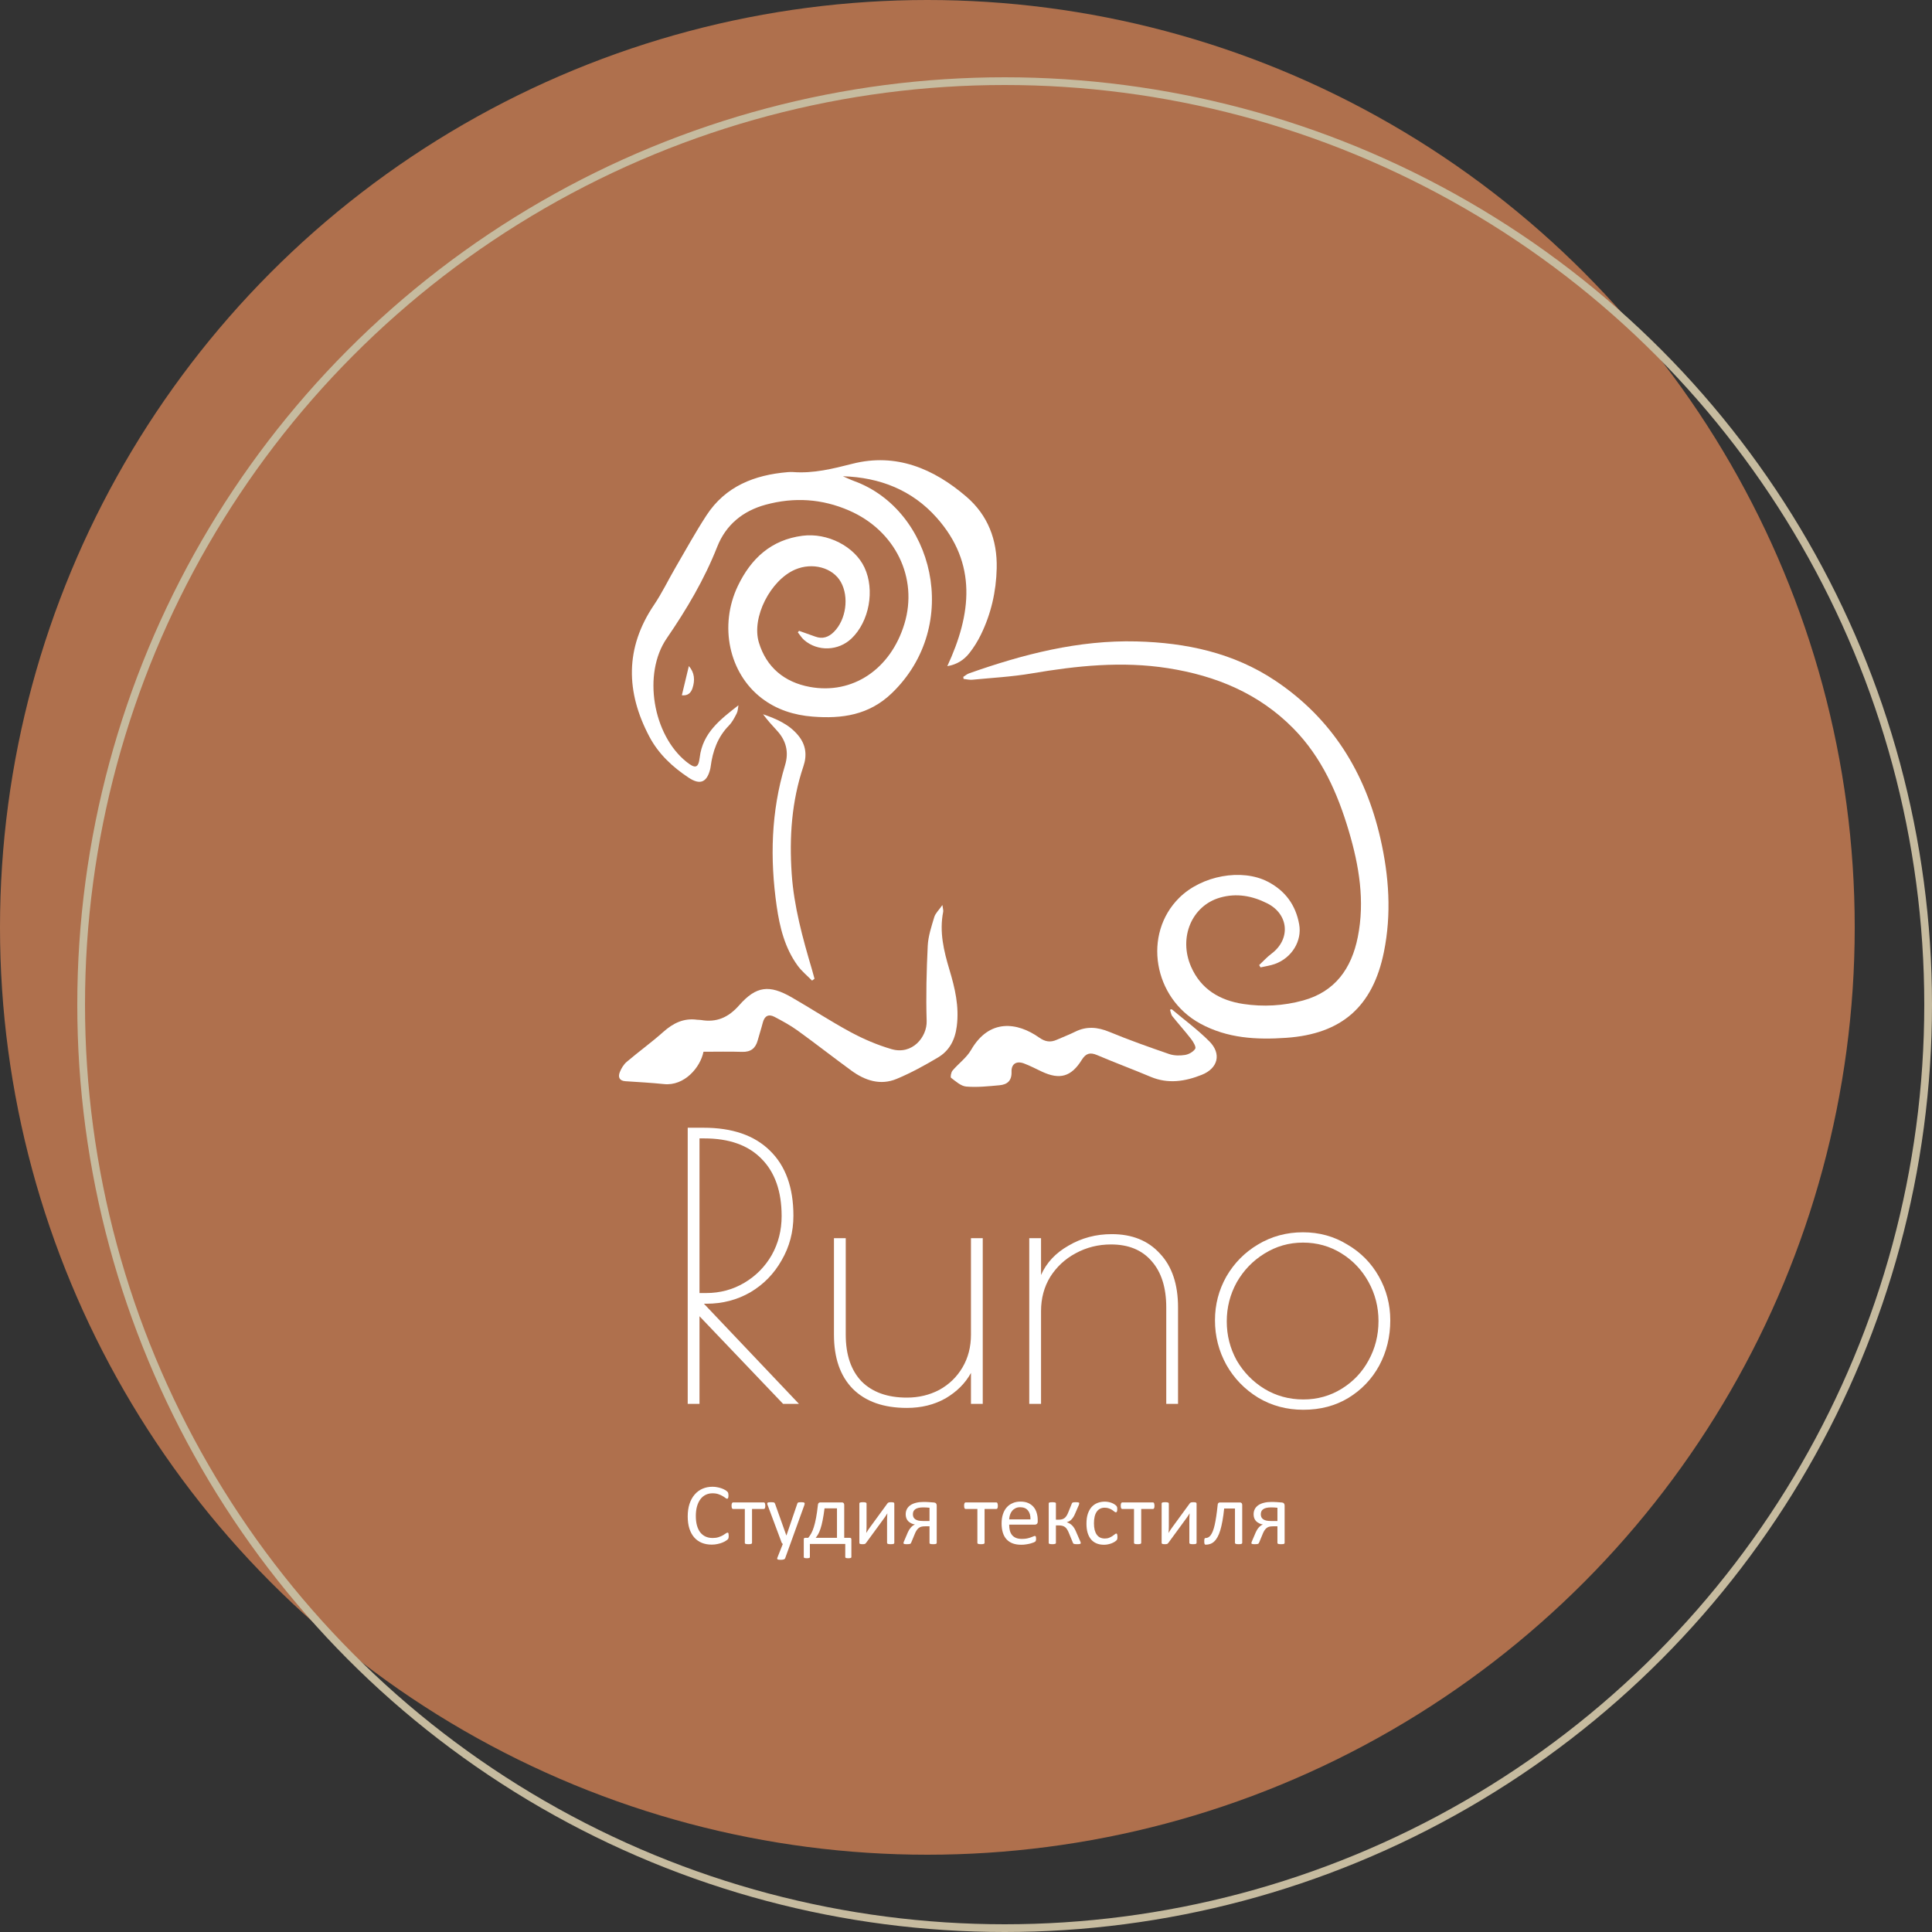 <svg width="250" height="250" viewBox="0 0 250 250" fill="none" xmlns="http://www.w3.org/2000/svg">
<rect x="0" y="0" width="250" height="250" fill="#333333" stroke="none"/>
<circle cx="120" cy="120" r="120" fill="#AF704D"/>
<circle cx="130" cy="130" r="119.5" stroke="#C6BB9F"/>
<path d="M94.292 198.75C94.292 198.811 94.29 198.863 94.286 198.908C94.282 198.954 94.275 198.993 94.263 199.027C94.256 199.061 94.245 199.091 94.23 199.117C94.215 199.144 94.188 199.176 94.15 199.214C94.113 199.251 94.034 199.31 93.913 199.389C93.793 199.464 93.642 199.539 93.462 199.615C93.285 199.686 93.08 199.746 92.846 199.795C92.617 199.848 92.365 199.874 92.09 199.874C91.615 199.874 91.186 199.795 90.802 199.637C90.422 199.479 90.097 199.246 89.826 198.937C89.559 198.628 89.352 198.248 89.205 197.796C89.062 197.34 88.99 196.817 88.99 196.226C88.99 195.619 89.067 195.079 89.222 194.605C89.38 194.13 89.6 193.729 89.882 193.401C90.165 193.07 90.501 192.818 90.893 192.645C91.288 192.471 91.725 192.385 92.203 192.385C92.413 192.385 92.619 192.405 92.818 192.447C93.018 192.485 93.202 192.534 93.371 192.594C93.541 192.654 93.691 192.724 93.823 192.803C93.955 192.882 94.045 192.948 94.094 193C94.147 193.049 94.181 193.087 94.196 193.113C94.211 193.14 94.222 193.172 94.23 193.209C94.241 193.243 94.248 193.285 94.252 193.334C94.26 193.383 94.263 193.441 94.263 193.509C94.263 193.584 94.26 193.648 94.252 193.701C94.245 193.754 94.233 193.799 94.218 193.836C94.203 193.87 94.184 193.897 94.162 193.915C94.143 193.931 94.118 193.938 94.088 193.938C94.036 193.938 93.962 193.902 93.868 193.831C93.774 193.755 93.652 193.674 93.501 193.588C93.354 193.497 93.174 193.417 92.959 193.345C92.749 193.27 92.494 193.232 92.197 193.232C91.873 193.232 91.578 193.298 91.311 193.43C91.047 193.558 90.821 193.748 90.633 194C90.445 194.252 90.298 194.561 90.193 194.926C90.091 195.288 90.04 195.702 90.04 196.169C90.04 196.632 90.089 197.043 90.187 197.4C90.289 197.754 90.432 198.052 90.616 198.293C90.804 198.53 91.034 198.711 91.305 198.835C91.576 198.956 91.883 199.016 92.225 199.016C92.515 199.016 92.767 198.98 92.982 198.908C93.2 198.837 93.385 198.758 93.535 198.671C93.689 198.581 93.816 198.5 93.913 198.428C94.011 198.357 94.088 198.321 94.145 198.321C94.171 198.321 94.194 198.327 94.213 198.338C94.231 198.349 94.246 198.372 94.258 198.406C94.269 198.436 94.277 198.479 94.28 198.536C94.288 198.592 94.292 198.664 94.292 198.75Z" fill="white"/>
<path d="M99.028 194.836C99.028 194.911 99.025 194.975 99.017 195.028C99.01 195.081 98.996 195.124 98.978 195.158C98.963 195.192 98.944 195.218 98.921 195.237C98.899 195.252 98.87 195.26 98.837 195.26H97.312V199.643C97.312 199.673 97.305 199.699 97.29 199.722C97.275 199.741 97.25 199.758 97.216 199.773C97.182 199.788 97.135 199.799 97.075 199.807C97.015 199.814 96.938 199.818 96.844 199.818C96.753 199.818 96.678 199.814 96.618 199.807C96.558 199.799 96.509 199.788 96.471 199.773C96.437 199.758 96.413 199.741 96.397 199.722C96.386 199.699 96.381 199.673 96.381 199.643V195.26H94.856C94.826 195.26 94.798 195.252 94.772 195.237C94.749 195.218 94.73 195.192 94.715 195.158C94.7 195.124 94.687 195.081 94.676 195.028C94.668 194.972 94.664 194.906 94.664 194.83C94.664 194.763 94.668 194.702 94.676 194.65C94.687 194.597 94.7 194.554 94.715 194.52C94.734 194.482 94.755 194.456 94.777 194.441C94.8 194.422 94.826 194.412 94.856 194.412H98.837C98.867 194.412 98.893 194.422 98.916 194.441C98.942 194.456 98.963 194.482 98.978 194.52C98.993 194.554 99.004 194.599 99.011 194.655C99.023 194.708 99.028 194.768 99.028 194.836Z" fill="white"/>
<path d="M102.269 199.784L101.592 201.654C101.569 201.714 101.511 201.759 101.417 201.789C101.326 201.823 101.187 201.84 100.999 201.84C100.901 201.84 100.822 201.834 100.762 201.823C100.702 201.815 100.654 201.8 100.621 201.778C100.59 201.755 100.574 201.725 100.57 201.687C100.566 201.65 100.575 201.605 100.598 201.552L101.298 199.784C101.264 199.769 101.232 199.744 101.202 199.711C101.172 199.677 101.151 199.641 101.14 199.603L99.328 194.746C99.298 194.667 99.282 194.605 99.282 194.559C99.282 194.514 99.298 194.478 99.328 194.452C99.358 194.426 99.407 194.409 99.475 194.401C99.542 194.39 99.633 194.384 99.746 194.384C99.858 194.384 99.947 194.388 100.011 194.396C100.075 194.399 100.126 194.409 100.163 194.424C100.201 194.439 100.227 194.461 100.242 194.492C100.261 194.518 100.28 194.556 100.299 194.605L101.75 198.683H101.767L103.167 194.582C103.189 194.51 103.216 194.465 103.246 194.446C103.28 194.424 103.329 194.409 103.393 194.401C103.457 194.39 103.549 194.384 103.669 194.384C103.775 194.384 103.861 194.39 103.929 194.401C103.997 194.409 104.046 194.426 104.076 194.452C104.11 194.478 104.127 194.514 104.127 194.559C104.127 194.605 104.115 194.661 104.093 194.729L102.269 199.784Z" fill="white"/>
<path d="M104.798 201.49C104.798 201.516 104.793 201.537 104.782 201.552C104.77 201.571 104.748 201.586 104.714 201.597C104.684 201.608 104.644 201.618 104.595 201.625C104.546 201.633 104.486 201.637 104.415 201.637C104.336 201.637 104.27 201.633 104.217 201.625C104.168 201.618 104.127 201.608 104.093 201.597C104.063 201.586 104.04 201.571 104.025 201.552C104.014 201.537 104.008 201.516 104.008 201.49V199.225C104.008 199.131 104.023 199.069 104.053 199.038C104.083 199.008 104.142 198.993 104.228 198.993H104.59C104.729 198.824 104.859 198.63 104.979 198.411C105.1 198.193 105.211 197.92 105.312 197.592C105.418 197.261 105.514 196.864 105.6 196.401C105.687 195.938 105.766 195.384 105.837 194.74C105.845 194.687 105.854 194.64 105.866 194.599C105.881 194.554 105.899 194.52 105.922 194.497C105.948 194.471 105.978 194.45 106.012 194.435C106.046 194.42 106.086 194.412 106.131 194.412H108.954C109.044 194.412 109.114 194.441 109.163 194.497C109.215 194.55 109.242 194.633 109.242 194.746V198.993H109.947C110.026 198.993 110.083 199.008 110.117 199.038C110.151 199.069 110.168 199.131 110.168 199.225V201.49C110.168 201.516 110.162 201.537 110.151 201.552C110.139 201.571 110.117 201.586 110.083 201.597C110.053 201.608 110.011 201.618 109.959 201.625C109.906 201.633 109.844 201.637 109.772 201.637C109.697 201.637 109.635 201.633 109.586 201.625C109.537 201.618 109.496 201.608 109.462 201.597C109.432 201.586 109.409 201.571 109.394 201.552C109.383 201.537 109.377 201.516 109.377 201.49V199.784H104.798V201.49ZM108.305 195.181H106.695C106.616 195.794 106.534 196.312 106.447 196.734C106.364 197.156 106.274 197.511 106.176 197.801C106.082 198.091 105.982 198.329 105.877 198.513C105.771 198.694 105.662 198.854 105.549 198.993H108.305V195.181Z" fill="white"/>
<path d="M115.723 199.648C115.723 199.675 115.716 199.699 115.701 199.722C115.685 199.744 115.661 199.763 115.627 199.778C115.593 199.79 115.546 199.799 115.486 199.807C115.426 199.814 115.35 199.818 115.26 199.818C115.17 199.818 115.095 199.814 115.034 199.807C114.974 199.799 114.925 199.79 114.888 199.778C114.85 199.763 114.824 199.744 114.808 199.722C114.793 199.699 114.786 199.675 114.786 199.648V196.723C114.786 196.576 114.79 196.427 114.797 196.276C114.805 196.122 114.814 195.971 114.825 195.825C114.739 195.975 114.643 196.124 114.537 196.271C114.436 196.414 114.332 196.557 114.227 196.7L112.07 199.648C112.044 199.679 112.019 199.705 111.997 199.727C111.978 199.75 111.952 199.769 111.918 199.784C111.888 199.795 111.848 199.803 111.799 199.807C111.75 199.814 111.69 199.818 111.619 199.818C111.536 199.818 111.468 199.814 111.415 199.807C111.363 199.799 111.319 199.79 111.286 199.778C111.255 199.763 111.233 199.744 111.218 199.722C111.206 199.699 111.201 199.675 111.201 199.648V194.554C111.201 194.527 111.206 194.503 111.218 194.48C111.233 194.458 111.257 194.439 111.291 194.424C111.329 194.409 111.378 194.399 111.438 194.396C111.498 194.388 111.572 194.384 111.658 194.384C111.839 194.384 111.963 194.399 112.031 194.429C112.099 194.456 112.132 194.497 112.132 194.554V197.496C112.132 197.643 112.129 197.79 112.121 197.937C112.114 198.08 112.104 198.223 112.093 198.366C112.179 198.223 112.266 198.084 112.353 197.948C112.443 197.809 112.539 197.673 112.641 197.542L114.825 194.554C114.848 194.524 114.871 194.497 114.893 194.475C114.92 194.452 114.95 194.435 114.984 194.424C115.021 194.409 115.064 194.399 115.113 194.396C115.162 194.388 115.226 194.384 115.305 194.384C115.384 194.384 115.45 194.388 115.503 194.396C115.559 194.399 115.603 194.409 115.633 194.424C115.667 194.439 115.689 194.458 115.701 194.48C115.716 194.503 115.723 194.529 115.723 194.559V199.648Z" fill="white"/>
<path d="M121.211 199.643C121.211 199.673 121.203 199.699 121.188 199.722C121.177 199.744 121.154 199.763 121.121 199.778C121.087 199.79 121.04 199.799 120.979 199.807C120.919 199.814 120.84 199.818 120.742 199.818C120.652 199.818 120.577 199.814 120.516 199.807C120.456 199.799 120.407 199.79 120.37 199.778C120.336 199.763 120.311 199.744 120.296 199.722C120.285 199.699 120.279 199.673 120.279 199.643V197.502H119.743C119.51 197.502 119.327 197.521 119.195 197.559C119.067 197.596 118.951 197.66 118.845 197.751C118.744 197.837 118.651 197.95 118.569 198.09C118.486 198.225 118.407 198.393 118.331 198.592L117.919 199.586C117.901 199.635 117.88 199.675 117.857 199.705C117.835 199.735 117.801 199.76 117.756 199.778C117.714 199.793 117.66 199.803 117.592 199.807C117.528 199.814 117.447 199.818 117.349 199.818C117.278 199.818 117.214 199.816 117.157 199.812C117.104 199.808 117.059 199.801 117.022 199.79C116.984 199.782 116.956 199.769 116.937 199.75C116.918 199.727 116.909 199.701 116.909 199.671C116.909 199.645 116.918 199.603 116.937 199.547C116.96 199.487 117.003 199.383 117.067 199.236L117.473 198.282C117.579 198.041 117.709 197.833 117.863 197.66C118.017 197.483 118.194 197.353 118.394 197.271C118.028 197.203 117.737 197.058 117.518 196.836C117.304 196.61 117.197 196.312 117.197 195.943C117.197 195.698 117.247 195.478 117.349 195.282C117.451 195.083 117.599 194.915 117.795 194.78C117.995 194.64 118.237 194.535 118.523 194.463C118.813 194.388 119.144 194.35 119.517 194.35C119.607 194.35 119.711 194.352 119.828 194.356C119.948 194.36 120.07 194.365 120.195 194.373C120.323 194.38 120.445 194.39 120.562 194.401C120.682 194.409 120.786 194.416 120.872 194.424C120.985 194.435 121.07 194.477 121.126 194.548C121.183 194.62 121.211 194.708 121.211 194.814V199.643ZM120.279 195.102C120.144 195.083 120.005 195.071 119.861 195.068C119.718 195.06 119.587 195.056 119.466 195.056C119.21 195.056 118.996 195.079 118.823 195.124C118.653 195.166 118.516 195.228 118.411 195.311C118.309 195.39 118.235 195.484 118.19 195.593C118.149 195.702 118.128 195.823 118.128 195.954C118.128 196.09 118.153 196.212 118.202 196.322C118.254 196.427 118.331 196.517 118.433 196.593C118.538 196.664 118.672 196.721 118.834 196.762C118.996 196.8 119.222 196.819 119.511 196.819H120.279V195.102Z" fill="white"/>
<path d="M129.121 194.836C129.121 194.911 129.117 194.975 129.109 195.028C129.102 195.081 129.089 195.124 129.07 195.158C129.055 195.192 129.036 195.218 129.013 195.237C128.991 195.252 128.963 195.26 128.929 195.26H127.404V199.643C127.404 199.673 127.397 199.699 127.382 199.722C127.367 199.741 127.342 199.758 127.308 199.773C127.274 199.788 127.227 199.799 127.167 199.807C127.107 199.814 127.03 199.818 126.936 199.818C126.845 199.818 126.77 199.814 126.71 199.807C126.65 199.799 126.601 199.788 126.563 199.773C126.529 199.758 126.505 199.741 126.49 199.722C126.478 199.699 126.473 199.673 126.473 199.643V195.26H124.948C124.918 195.26 124.89 195.252 124.864 195.237C124.841 195.218 124.822 195.192 124.807 195.158C124.792 195.124 124.779 195.081 124.768 195.028C124.76 194.972 124.756 194.906 124.756 194.83C124.756 194.763 124.76 194.702 124.768 194.65C124.779 194.597 124.792 194.554 124.807 194.52C124.826 194.482 124.847 194.456 124.869 194.441C124.892 194.422 124.918 194.412 124.948 194.412H128.929C128.959 194.412 128.985 194.422 129.008 194.441C129.034 194.456 129.055 194.482 129.07 194.52C129.085 194.554 129.096 194.599 129.104 194.655C129.115 194.708 129.121 194.768 129.121 194.836Z" fill="white"/>
<path d="M134.281 196.881C134.281 197.028 134.243 197.133 134.168 197.197C134.096 197.257 134.014 197.287 133.92 197.287H130.589C130.589 197.57 130.617 197.824 130.673 198.05C130.73 198.276 130.824 198.47 130.955 198.632C131.087 198.794 131.258 198.918 131.469 199.005C131.68 199.091 131.938 199.134 132.243 199.134C132.484 199.134 132.698 199.116 132.886 199.078C133.075 199.037 133.236 198.991 133.372 198.942C133.511 198.893 133.624 198.85 133.711 198.812C133.801 198.771 133.869 198.75 133.914 198.75C133.94 198.75 133.963 198.758 133.982 198.773C134.004 198.784 134.021 198.803 134.032 198.829C134.044 198.856 134.051 198.893 134.055 198.942C134.063 198.988 134.066 199.044 134.066 199.112C134.066 199.161 134.064 199.204 134.061 199.242C134.057 199.276 134.051 199.308 134.044 199.338C134.04 199.364 134.031 199.389 134.016 199.411C134.004 199.434 133.987 199.456 133.965 199.479C133.946 199.498 133.886 199.532 133.784 199.581C133.682 199.626 133.551 199.671 133.389 199.716C133.227 199.761 133.039 199.801 132.824 199.835C132.613 199.872 132.388 199.891 132.147 199.891C131.729 199.891 131.362 199.833 131.046 199.716C130.733 199.599 130.47 199.426 130.255 199.197C130.041 198.967 129.879 198.679 129.77 198.332C129.661 197.986 129.606 197.583 129.606 197.124C129.606 196.687 129.663 196.295 129.776 195.949C129.888 195.599 130.05 195.303 130.261 195.062C130.476 194.817 130.733 194.631 131.035 194.503C131.336 194.371 131.673 194.305 132.045 194.305C132.444 194.305 132.783 194.369 133.061 194.497C133.344 194.625 133.575 194.798 133.756 195.017C133.936 195.231 134.068 195.486 134.151 195.779C134.238 196.069 134.281 196.38 134.281 196.711V196.881ZM133.344 196.604C133.355 196.114 133.246 195.73 133.016 195.452C132.79 195.173 132.454 195.034 132.006 195.034C131.776 195.034 131.575 195.077 131.402 195.164C131.228 195.25 131.083 195.365 130.967 195.508C130.85 195.651 130.76 195.819 130.696 196.011C130.632 196.199 130.596 196.397 130.589 196.604H133.344Z" fill="white"/>
<path d="M139.848 199.682C139.848 199.705 139.84 199.726 139.825 199.744C139.814 199.76 139.789 199.773 139.752 199.784C139.718 199.795 139.671 199.803 139.611 199.807C139.554 199.814 139.481 199.818 139.39 199.818C139.285 199.818 139.198 199.814 139.131 199.807C139.067 199.799 139.014 199.79 138.973 199.778C138.931 199.763 138.901 199.746 138.882 199.727C138.863 199.705 138.85 199.68 138.843 199.654L138.301 198.338C138.233 198.169 138.16 198.024 138.08 197.903C138.005 197.779 137.917 197.679 137.815 197.604C137.714 197.528 137.599 197.474 137.471 197.44C137.343 197.406 137.196 197.389 137.03 197.389H136.635V199.677C136.635 199.695 136.626 199.714 136.607 199.733C136.588 199.752 136.56 199.767 136.522 199.778C136.485 199.79 136.436 199.799 136.375 199.807C136.315 199.814 136.246 199.818 136.167 199.818C136.088 199.818 136.018 199.814 135.958 199.807C135.897 199.799 135.849 199.79 135.811 199.778C135.773 199.767 135.745 199.752 135.726 199.733C135.711 199.714 135.704 199.695 135.704 199.677V194.514C135.704 194.495 135.711 194.478 135.726 194.463C135.745 194.444 135.773 194.429 135.811 194.418C135.849 194.407 135.897 194.399 135.958 194.396C136.018 194.388 136.088 194.384 136.167 194.384C136.246 194.384 136.315 194.388 136.375 194.396C136.436 194.399 136.485 194.407 136.522 194.418C136.56 194.429 136.588 194.444 136.607 194.463C136.626 194.478 136.635 194.495 136.635 194.514V196.644H137.03C137.173 196.644 137.303 196.628 137.42 196.598C137.54 196.564 137.65 196.512 137.747 196.44C137.845 196.365 137.932 196.269 138.007 196.152C138.086 196.035 138.158 195.894 138.222 195.729L138.696 194.559C138.703 194.529 138.717 194.503 138.735 194.48C138.754 194.458 138.782 194.439 138.82 194.424C138.858 194.409 138.907 194.399 138.967 194.396C139.031 194.388 139.114 194.384 139.215 194.384C139.306 194.384 139.379 194.388 139.435 194.396C139.496 194.399 139.541 194.407 139.571 194.418C139.605 194.429 139.627 194.444 139.639 194.463C139.65 194.478 139.656 194.495 139.656 194.514C139.656 194.548 139.65 194.584 139.639 194.621C139.631 194.659 139.618 194.702 139.599 194.751L139.114 195.87C139.038 196.058 138.956 196.216 138.865 196.344C138.779 196.472 138.69 196.58 138.6 196.666C138.51 196.749 138.417 196.815 138.323 196.864C138.229 196.909 138.139 196.945 138.052 196.971V196.982C138.184 197.028 138.304 197.082 138.414 197.146C138.527 197.21 138.63 197.289 138.724 197.383C138.822 197.478 138.912 197.591 138.995 197.722C139.078 197.85 139.155 197.999 139.227 198.169L139.786 199.456C139.801 199.483 139.812 199.507 139.819 199.53C139.827 199.552 139.833 199.575 139.836 199.598C139.84 199.616 139.842 199.633 139.842 199.648C139.846 199.66 139.848 199.671 139.848 199.682Z" fill="white"/>
<path d="M144.596 198.869C144.596 198.933 144.594 198.989 144.59 199.038C144.586 199.084 144.579 199.123 144.568 199.157C144.56 199.187 144.549 199.215 144.534 199.242C144.522 199.264 144.492 199.3 144.443 199.349C144.398 199.394 144.319 199.453 144.206 199.524C144.093 199.592 143.965 199.654 143.822 199.711C143.683 199.763 143.531 199.807 143.365 199.84C143.199 199.874 143.028 199.891 142.851 199.891C142.486 199.891 142.162 199.831 141.88 199.711C141.598 199.59 141.361 199.415 141.169 199.185C140.981 198.952 140.836 198.668 140.734 198.332C140.636 197.993 140.587 197.604 140.587 197.163C140.587 196.662 140.647 196.233 140.768 195.875C140.892 195.514 141.06 195.218 141.27 194.989C141.485 194.759 141.735 194.589 142.021 194.48C142.311 194.367 142.623 194.311 142.958 194.311C143.12 194.311 143.277 194.326 143.427 194.356C143.581 194.386 143.723 194.426 143.851 194.475C143.978 194.524 144.091 194.58 144.189 194.644C144.291 194.708 144.364 194.763 144.409 194.808C144.455 194.853 144.485 194.889 144.5 194.915C144.519 194.942 144.534 194.974 144.545 195.011C144.556 195.045 144.564 195.085 144.568 195.13C144.571 195.175 144.573 195.231 144.573 195.299C144.573 195.446 144.556 195.55 144.522 195.61C144.488 195.666 144.447 195.695 144.398 195.695C144.342 195.695 144.276 195.665 144.201 195.604C144.129 195.54 144.037 195.471 143.924 195.395C143.811 195.32 143.674 195.252 143.512 195.192C143.354 195.128 143.165 195.096 142.947 195.096C142.499 195.096 142.155 195.269 141.914 195.616C141.677 195.958 141.558 196.457 141.558 197.112C141.558 197.44 141.588 197.728 141.649 197.977C141.713 198.221 141.805 198.427 141.925 198.592C142.046 198.758 142.193 198.882 142.366 198.965C142.543 199.044 142.744 199.084 142.97 199.084C143.184 199.084 143.372 199.05 143.534 198.982C143.696 198.914 143.835 198.841 143.952 198.762C144.073 198.679 144.172 198.605 144.251 198.541C144.334 198.474 144.398 198.44 144.443 198.44C144.47 198.44 144.492 198.447 144.511 198.462C144.53 198.477 144.545 198.504 144.556 198.541C144.571 198.575 144.581 198.62 144.584 198.677C144.592 198.73 144.596 198.794 144.596 198.869Z" fill="white"/>
<path d="M149.389 194.836C149.389 194.911 149.385 194.975 149.378 195.028C149.37 195.081 149.357 195.124 149.338 195.158C149.323 195.192 149.304 195.218 149.282 195.237C149.259 195.252 149.231 195.26 149.197 195.26H147.673V199.643C147.673 199.673 147.665 199.699 147.65 199.722C147.635 199.741 147.611 199.758 147.577 199.773C147.543 199.788 147.496 199.799 147.436 199.807C147.375 199.814 147.298 199.818 147.204 199.818C147.114 199.818 147.039 199.814 146.978 199.807C146.918 199.799 146.869 199.788 146.831 199.773C146.798 199.758 146.773 199.741 146.758 199.722C146.747 199.699 146.741 199.673 146.741 199.643V195.26H145.217C145.187 195.26 145.158 195.252 145.132 195.237C145.11 195.218 145.091 195.192 145.076 195.158C145.061 195.124 145.047 195.081 145.036 195.028C145.029 194.972 145.025 194.906 145.025 194.83C145.025 194.763 145.029 194.702 145.036 194.65C145.047 194.597 145.061 194.554 145.076 194.52C145.094 194.482 145.115 194.456 145.138 194.441C145.16 194.422 145.187 194.412 145.217 194.412H149.197C149.227 194.412 149.254 194.422 149.276 194.441C149.302 194.456 149.323 194.482 149.338 194.52C149.353 194.554 149.365 194.599 149.372 194.655C149.383 194.708 149.389 194.768 149.389 194.836Z" fill="white"/>
<path d="M154.837 199.648C154.837 199.675 154.83 199.699 154.815 199.722C154.8 199.744 154.775 199.763 154.741 199.778C154.707 199.79 154.66 199.799 154.6 199.807C154.54 199.814 154.465 199.818 154.374 199.818C154.284 199.818 154.209 199.814 154.148 199.807C154.088 199.799 154.039 199.79 154.002 199.778C153.964 199.763 153.938 199.744 153.923 199.722C153.908 199.699 153.9 199.675 153.9 199.648V196.723C153.9 196.576 153.904 196.427 153.911 196.276C153.919 196.122 153.928 195.971 153.94 195.825C153.853 195.975 153.757 196.124 153.652 196.271C153.55 196.414 153.446 196.557 153.341 196.7L151.184 199.648C151.158 199.679 151.134 199.705 151.111 199.727C151.092 199.75 151.066 199.769 151.032 199.784C151.002 199.795 150.962 199.803 150.913 199.807C150.864 199.814 150.804 199.818 150.733 199.818C150.65 199.818 150.582 199.814 150.529 199.807C150.477 199.799 150.434 199.79 150.4 199.778C150.37 199.763 150.347 199.744 150.332 199.722C150.321 199.699 150.315 199.675 150.315 199.648V194.554C150.315 194.527 150.321 194.503 150.332 194.48C150.347 194.458 150.371 194.439 150.405 194.424C150.443 194.409 150.492 194.399 150.552 194.396C150.612 194.388 150.686 194.384 150.772 194.384C150.953 194.384 151.077 194.399 151.145 194.429C151.213 194.456 151.247 194.497 151.247 194.554V197.496C151.247 197.643 151.243 197.79 151.235 197.937C151.228 198.08 151.218 198.223 151.207 198.366C151.294 198.223 151.38 198.084 151.467 197.948C151.557 197.809 151.653 197.673 151.755 197.542L153.94 194.554C153.962 194.524 153.985 194.497 154.007 194.475C154.034 194.452 154.064 194.435 154.098 194.424C154.135 194.409 154.179 194.399 154.227 194.396C154.276 194.388 154.34 194.384 154.419 194.384C154.498 194.384 154.564 194.388 154.617 194.396C154.674 194.399 154.717 194.409 154.747 194.424C154.781 194.439 154.803 194.458 154.815 194.48C154.83 194.503 154.837 194.529 154.837 194.559V199.648Z" fill="white"/>
<path d="M160.743 199.643C160.743 199.673 160.735 199.699 160.72 199.722C160.705 199.741 160.681 199.758 160.647 199.773C160.613 199.788 160.566 199.799 160.506 199.807C160.445 199.814 160.37 199.818 160.28 199.818C160.186 199.818 160.109 199.814 160.048 199.807C159.988 199.799 159.939 199.788 159.902 199.773C159.868 199.758 159.843 199.741 159.828 199.722C159.813 199.699 159.806 199.673 159.806 199.643V195.203H158.405C158.345 195.802 158.272 196.335 158.185 196.802C158.102 197.269 158.008 197.675 157.903 198.022C157.798 198.368 157.679 198.66 157.547 198.897C157.415 199.134 157.271 199.326 157.112 199.473C156.958 199.616 156.789 199.72 156.604 199.784C156.424 199.848 156.23 199.88 156.023 199.88C155.989 199.88 155.959 199.874 155.933 199.863C155.91 199.852 155.891 199.831 155.876 199.801C155.861 199.771 155.85 199.729 155.842 199.677C155.835 199.62 155.831 199.549 155.831 199.462C155.831 199.372 155.833 199.298 155.837 199.242C155.844 199.185 155.853 199.14 155.865 199.106C155.88 199.072 155.897 199.05 155.916 199.038C155.938 199.027 155.965 199.021 155.995 199.021C156.119 199.021 156.237 198.993 156.35 198.937C156.463 198.876 156.569 198.78 156.666 198.649C156.764 198.513 156.857 198.338 156.943 198.123C157.03 197.905 157.109 197.638 157.18 197.321C157.252 197.005 157.32 196.636 157.383 196.214C157.447 195.789 157.508 195.301 157.564 194.751C157.572 194.638 157.598 194.556 157.643 194.503C157.692 194.446 157.76 194.418 157.846 194.418H160.455C160.545 194.418 160.615 194.446 160.664 194.503C160.716 194.556 160.743 194.638 160.743 194.751V199.643Z" fill="white"/>
<path d="M166.23 199.643C166.23 199.673 166.223 199.699 166.208 199.722C166.197 199.744 166.174 199.763 166.14 199.778C166.106 199.79 166.059 199.799 165.999 199.807C165.939 199.814 165.86 199.818 165.762 199.818C165.672 199.818 165.596 199.814 165.536 199.807C165.476 199.799 165.427 199.79 165.389 199.778C165.355 199.763 165.331 199.744 165.316 199.722C165.305 199.699 165.299 199.673 165.299 199.643V197.502H164.763C164.529 197.502 164.347 197.521 164.215 197.559C164.087 197.596 163.97 197.66 163.865 197.751C163.763 197.837 163.671 197.95 163.588 198.09C163.505 198.225 163.426 198.393 163.351 198.592L162.939 199.586C162.92 199.635 162.899 199.675 162.877 199.705C162.854 199.735 162.82 199.76 162.775 199.778C162.734 199.793 162.679 199.803 162.612 199.807C162.548 199.814 162.467 199.818 162.369 199.818C162.297 199.818 162.233 199.816 162.177 199.812C162.124 199.808 162.079 199.801 162.041 199.79C162.004 199.782 161.975 199.769 161.957 199.75C161.938 199.727 161.928 199.701 161.928 199.671C161.928 199.645 161.938 199.603 161.957 199.547C161.979 199.487 162.022 199.383 162.086 199.236L162.493 198.282C162.598 198.041 162.728 197.833 162.883 197.66C163.037 197.483 163.214 197.353 163.413 197.271C163.048 197.203 162.756 197.058 162.538 196.836C162.324 196.61 162.216 196.312 162.216 195.943C162.216 195.698 162.267 195.478 162.369 195.282C162.47 195.083 162.619 194.915 162.815 194.78C163.014 194.64 163.257 194.535 163.543 194.463C163.833 194.388 164.164 194.35 164.537 194.35C164.627 194.35 164.731 194.352 164.847 194.356C164.968 194.36 165.09 194.365 165.214 194.373C165.342 194.38 165.465 194.39 165.581 194.401C165.702 194.409 165.805 194.416 165.892 194.424C166.005 194.435 166.089 194.477 166.146 194.548C166.202 194.62 166.23 194.708 166.23 194.814V199.643ZM165.299 195.102C165.163 195.083 165.024 195.071 164.881 195.068C164.738 195.06 164.606 195.056 164.486 195.056C164.23 195.056 164.015 195.079 163.842 195.124C163.673 195.166 163.536 195.228 163.43 195.311C163.329 195.39 163.255 195.484 163.21 195.593C163.169 195.702 163.148 195.823 163.148 195.954C163.148 196.09 163.172 196.212 163.221 196.322C163.274 196.427 163.351 196.517 163.453 196.593C163.558 196.664 163.692 196.721 163.854 196.762C164.015 196.8 164.241 196.819 164.531 196.819H165.299V195.102Z" fill="white"/>
<path fill-rule="evenodd" clip-rule="evenodd" d="M103.397 81.629C104.094 81.879 104.795 82.121 105.491 82.374C106.44 82.726 107.223 82.452 107.913 81.761C109.483 80.188 109.893 77.251 108.805 75.312C107.757 73.443 105.126 72.733 102.872 73.71C99.728 75.07 97.205 79.873 98.202 83.154C99.17 86.34 101.491 88.277 104.782 88.885C110.321 89.907 115.246 86.606 117.029 80.729C118.835 74.781 115.862 68.668 109.876 66.063C106.366 64.534 102.755 64.307 99.068 65.311C96.119 66.115 93.924 67.917 92.808 70.753C91.134 74.999 88.845 78.853 86.277 82.598C83.13 87.182 84.481 95.097 88.825 98.582C89.956 99.489 90.375 99.425 90.544 98.016C90.923 94.817 93.212 93.091 95.555 91.263C95.486 91.613 95.489 92 95.333 92.306C95.051 92.862 94.751 93.448 94.322 93.884C92.865 95.371 92.22 97.197 91.957 99.207C91.944 99.307 91.929 99.406 91.906 99.502C91.476 101.24 90.6 101.615 89.118 100.635C87.028 99.254 85.206 97.554 84.03 95.326C80.98 89.56 80.858 83.862 84.621 78.287C85.67 76.734 86.483 75.023 87.43 73.4C88.744 71.149 89.999 68.86 91.421 66.681C93.881 62.913 97.629 61.459 101.917 61.096C102.146 61.079 102.379 61.065 102.608 61.083C105.259 61.286 107.749 60.66 110.321 60.007C115.937 58.58 120.813 60.63 125.05 64.273C127.835 66.664 129.06 69.873 128.973 73.543C128.904 76.552 128.242 79.443 126.916 82.149C126.512 82.974 126.018 83.771 125.454 84.49C124.755 85.386 123.829 85.994 122.581 86.201C125.706 79.469 126.49 72.921 121.191 66.972C118.021 63.414 113.846 61.773 109.066 61.626C109.553 61.834 110.032 62.068 110.528 62.25C120.762 65.978 124.571 80.885 115.387 89.71C112.439 92.542 108.933 93.029 105.151 92.729C102.749 92.539 100.496 91.833 98.558 90.345C94.332 87.103 93.015 80.964 95.483 75.81C97.18 72.271 99.792 69.85 103.841 69.327C107.077 68.91 110.584 70.703 111.862 73.433C113.228 76.349 112.482 80.429 110.184 82.621C108.49 84.238 105.82 84.338 104.063 82.826C103.741 82.546 103.51 82.163 103.24 81.826C103.29 81.761 103.345 81.695 103.397 81.629Z" fill="white"/>
<path fill-rule="evenodd" clip-rule="evenodd" d="M124.648 87.587C124.892 87.435 125.12 87.23 125.385 87.136C132.405 84.656 139.565 82.808 147.064 83C153.461 83.163 159.628 84.461 165.056 88.102C172.375 93.008 176.685 99.992 178.631 108.522C179.736 113.37 180.076 118.257 179.079 123.179C177.647 130.249 173.618 133.795 166.441 134.293C162.589 134.56 158.82 134.365 155.311 132.451C149.234 129.137 147.842 120.872 152.599 116.168C155.513 113.289 160.674 112.348 164.044 114.086C166.302 115.254 167.662 117.099 168.113 119.61C168.501 121.755 167.164 123.951 164.966 124.738C164.372 124.954 163.731 125.036 163.114 125.179C163.054 125.08 162.995 124.978 162.935 124.88C163.465 124.389 163.949 123.84 164.525 123.411C167.031 121.543 166.785 118.314 163.987 116.897C162.044 115.917 160.017 115.539 157.871 116.152C154.234 117.192 152.475 121.299 154.118 125.078C155.397 128.023 157.869 129.46 160.882 129.913C163.463 130.302 166.08 130.159 168.617 129.462C172.771 128.322 174.885 125.317 175.697 121.261C176.632 116.593 175.868 112.036 174.545 107.566C173.088 102.644 171.029 97.991 167.377 94.276C162.905 89.728 157.334 87.433 151.118 86.46C145.176 85.532 139.323 86.148 133.457 87.147C130.937 87.574 128.367 87.711 125.815 87.957C125.445 87.993 125.063 87.889 124.686 87.852C124.674 87.763 124.662 87.675 124.648 87.587Z" fill="white"/>
<path fill-rule="evenodd" clip-rule="evenodd" d="M91.03 136.097C90.626 138.128 88.554 140.552 85.925 140.28C84.263 140.107 82.592 140.021 80.924 139.908C80.133 139.858 79.958 139.356 80.197 138.749C80.39 138.252 80.7 137.738 81.1 137.399C82.652 136.08 84.309 134.886 85.827 133.533C87.109 132.391 88.475 131.713 90.209 131.955C90.373 131.979 90.542 131.959 90.702 131.987C92.725 132.335 94.247 131.669 95.643 130.088C97.86 127.571 99.555 127.396 102.448 129.059C105.017 130.535 107.497 132.173 110.103 133.574C111.766 134.469 113.541 135.225 115.353 135.755C118.053 136.546 119.973 134.183 119.909 132.111C119.808 128.872 119.892 125.627 120.048 122.392C120.11 121.135 120.529 119.885 120.896 118.665C121.042 118.175 121.484 117.775 121.948 117.108C122.012 117.612 122.085 117.809 122.049 117.98C121.53 120.57 122.124 123.038 122.859 125.49C123.575 127.87 124.133 130.231 123.808 132.789C123.577 134.602 122.84 135.967 121.354 136.85C119.633 137.872 117.861 138.847 116.016 139.612C113.917 140.483 111.933 139.823 110.169 138.537C107.828 136.827 105.545 135.039 103.194 133.341C102.266 132.673 101.246 132.122 100.233 131.587C99.45 131.172 98.924 131.463 98.702 132.342C98.507 133.108 98.254 133.862 98.046 134.626C97.763 135.661 97.137 136.144 96.032 136.11C94.391 136.057 92.75 136.097 91.03 136.097Z" fill="white"/>
<path fill-rule="evenodd" clip-rule="evenodd" d="M151.615 130.591C153.253 131.971 154.997 133.247 156.501 134.765C158.093 136.371 157.608 138.243 155.506 139.083C153.353 139.94 151.156 140.291 148.897 139.341C146.596 138.371 144.253 137.503 141.957 136.525C141.061 136.143 140.51 136.299 139.99 137.133C138.62 139.341 137.137 139.752 134.815 138.666C134.041 138.304 133.282 137.9 132.484 137.603C131.525 137.252 130.856 137.667 130.892 138.687C130.933 139.866 130.324 140.342 129.334 140.432C127.904 140.562 126.454 140.719 125.036 140.601C124.346 140.545 123.677 139.928 123.07 139.47C122.955 139.384 123.066 138.764 123.252 138.54C124.026 137.622 125.069 136.88 125.657 135.862C128.015 131.776 131.645 132.264 134.47 134.263C135.246 134.812 135.931 134.913 136.754 134.543C137.534 134.193 138.34 133.899 139.103 133.516C140.6 132.764 142.025 132.896 143.556 133.527C146.096 134.577 148.694 135.499 151.297 136.395C151.925 136.609 152.68 136.617 153.343 136.51C153.831 136.431 154.418 136.104 154.664 135.704C154.801 135.477 154.416 134.819 154.138 134.459C153.358 133.446 152.494 132.498 151.699 131.496C151.524 131.277 151.496 130.942 151.4 130.657C151.471 130.636 151.543 130.613 151.615 130.591Z" fill="white"/>
<path fill-rule="evenodd" clip-rule="evenodd" d="M105.08 126.89C104.452 126.246 103.736 125.668 103.212 124.948C101.556 122.67 100.897 119.995 100.504 117.271C99.619 111.12 99.769 105.013 101.587 99.013C102.101 97.315 101.729 95.82 100.527 94.526C99.905 93.855 99.292 93.177 98.738 92.424C100.45 93.019 102.086 93.707 103.281 95.153C104.281 96.357 104.454 97.706 103.963 99.154C102.436 103.679 102.124 108.337 102.445 113.058C102.734 117.303 103.862 121.38 105.062 125.437C105.183 125.839 105.286 126.246 105.397 126.652C105.29 126.733 105.185 126.812 105.08 126.89Z" fill="white"/>
<path fill-rule="evenodd" clip-rule="evenodd" d="M89.138 86.186C89.878 87.038 89.954 88.023 89.603 89.066C89.4 89.669 89.001 90.054 88.231 89.968C88.537 88.688 88.832 87.459 89.138 86.186Z" fill="white"/>
<path d="M88.99 145.928H91.04C94.757 145.928 97.616 146.912 99.618 148.882C101.651 150.851 102.668 153.662 102.668 157.315C102.668 159.411 102.159 161.332 101.143 163.079C100.158 164.826 98.808 166.208 97.092 167.224C95.376 168.209 93.486 168.701 91.421 168.701H91.087L103.383 181.66H101.333L90.515 170.321V181.66H88.99V145.928ZM91.373 167.32C93.184 167.32 94.836 166.875 96.329 165.986C97.823 165.096 98.998 163.905 99.856 162.412C100.714 160.888 101.143 159.204 101.143 157.362C101.143 154.154 100.269 151.677 98.522 149.93C96.806 148.183 94.344 147.309 91.135 147.309H90.515V167.32H91.373Z" fill="white"/>
<path d="M117.35 182.184C114.332 182.184 111.997 181.359 110.345 179.707C108.724 178.055 107.914 175.721 107.914 172.703V160.221H109.439V172.703C109.439 175.308 110.122 177.325 111.488 178.754C112.886 180.152 114.84 180.85 117.35 180.85C118.875 180.85 120.273 180.517 121.544 179.85C122.815 179.151 123.815 178.182 124.546 176.944C125.277 175.705 125.642 174.291 125.642 172.703V160.221H127.167V181.66H125.642V177.658C124.912 178.992 123.815 180.088 122.354 180.946C120.893 181.771 119.225 182.184 117.35 182.184Z" fill="white"/>
<path d="M133.185 160.221H134.71V164.985C135.409 163.397 136.6 162.126 138.284 161.174C139.968 160.189 141.827 159.697 143.86 159.697C146.497 159.697 148.578 160.538 150.103 162.222C151.66 163.873 152.438 166.192 152.438 169.178V181.66H150.913V169.178C150.913 166.605 150.278 164.604 149.007 163.175C147.768 161.745 146.021 161.031 143.765 161.031C142.113 161.031 140.588 161.412 139.19 162.174C137.824 162.905 136.728 163.921 135.902 165.223C135.107 166.526 134.71 168.003 134.71 169.654V181.66H133.185V160.221Z" fill="white"/>
<path d="M168.655 182.423C166.494 182.423 164.54 181.898 162.793 180.85C161.045 179.77 159.679 178.357 158.694 176.61C157.71 174.831 157.217 172.91 157.217 170.845C157.217 168.812 157.71 166.923 158.694 165.176C159.711 163.429 161.077 162.047 162.793 161.031C164.54 159.983 166.478 159.458 168.607 159.458C170.704 159.458 172.61 159.983 174.326 161.031C176.073 162.047 177.439 163.429 178.424 165.176C179.409 166.923 179.902 168.812 179.902 170.845C179.902 172.973 179.425 174.927 178.472 176.705C177.519 178.452 176.184 179.85 174.469 180.898C172.785 181.914 170.847 182.423 168.655 182.423ZM168.655 181.089C170.466 181.089 172.118 180.628 173.611 179.707C175.104 178.786 176.264 177.563 177.09 176.038C177.948 174.482 178.377 172.783 178.377 170.941C178.377 169.13 177.948 167.447 177.09 165.89C176.232 164.334 175.057 163.095 173.563 162.174C172.07 161.253 170.418 160.792 168.607 160.792C166.796 160.792 165.128 161.269 163.603 162.222C162.11 163.143 160.918 164.382 160.029 165.938C159.171 167.494 158.742 169.178 158.742 170.988C158.742 172.799 159.171 174.482 160.029 176.038C160.918 177.563 162.11 178.786 163.603 179.707C165.128 180.628 166.812 181.089 168.655 181.089Z" fill="white"/>
</svg>
